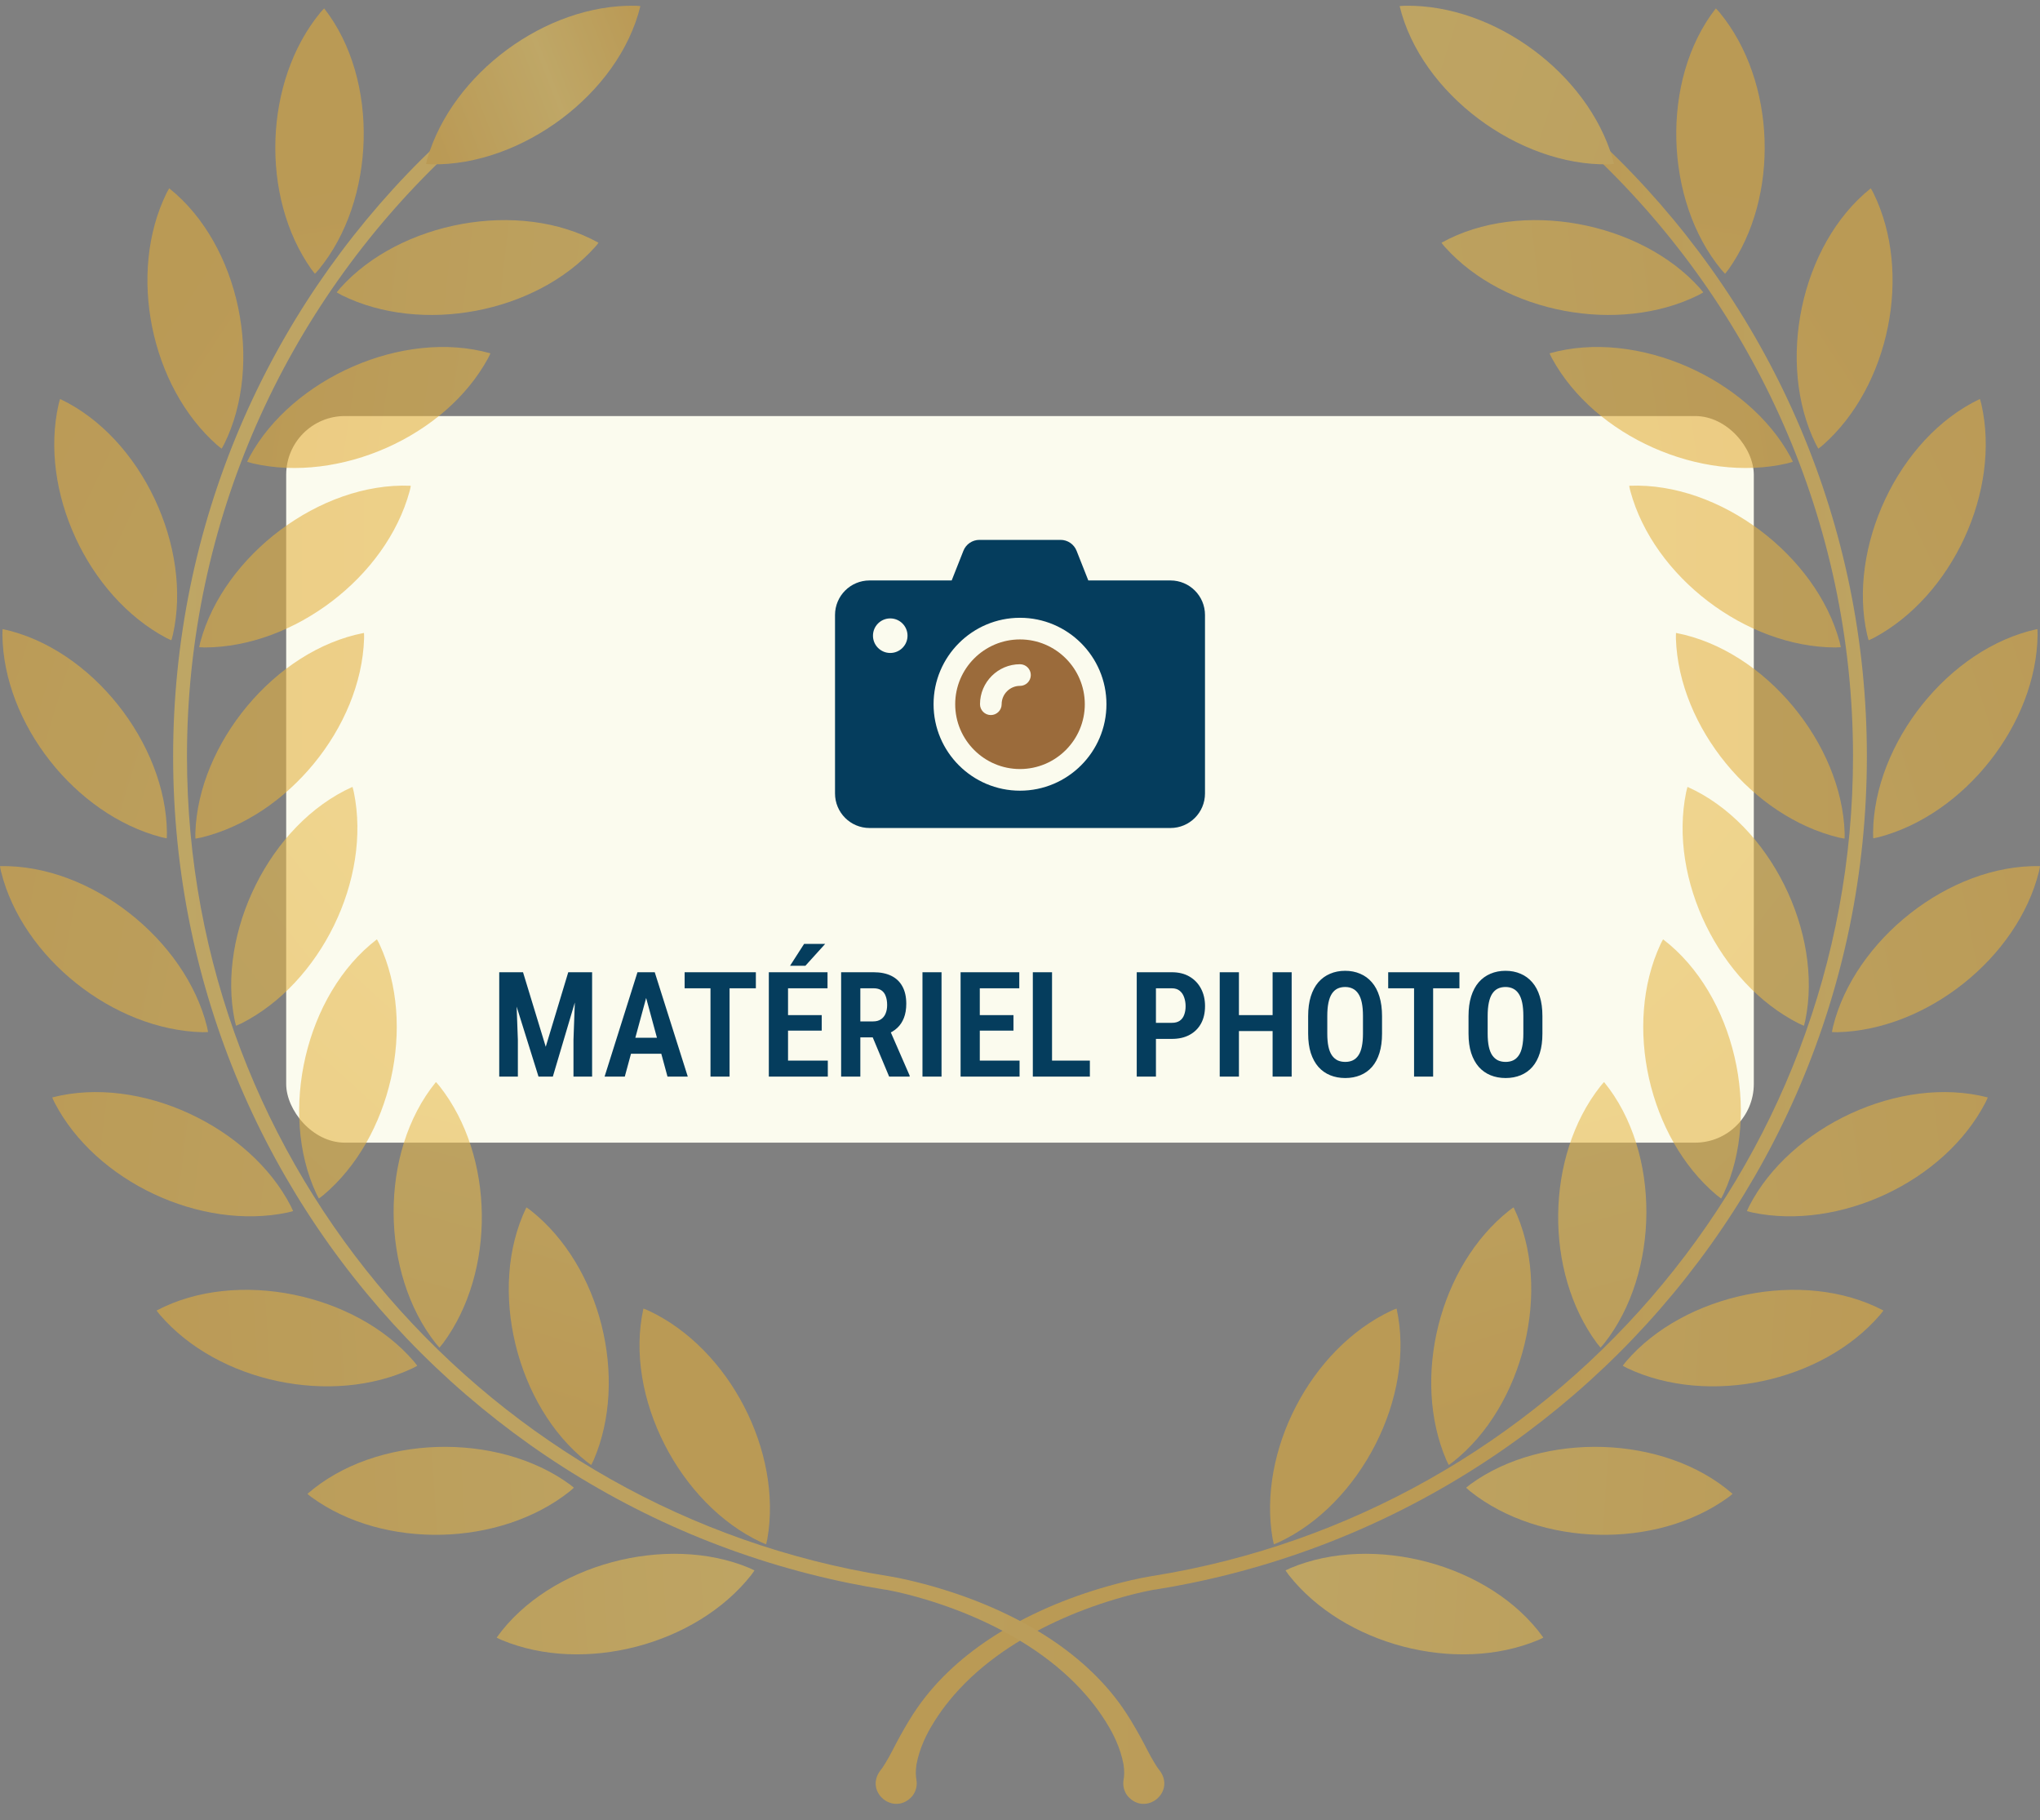 <svg xmlns="http://www.w3.org/2000/svg" width="278" height="248" viewBox="0 0 278 248" fill="none"><rect x="0" y="0" width="278" height="248" fill="#808080" stroke="none"/><rect x="39" y="56.687" width="200" height="99" rx="8" fill="#FBFBEE"></rect><path d="M138.999 87.122C134.13 87.122 130.169 91.084 130.169 95.952C130.169 100.821 134.13 104.782 138.999 104.782C143.868 104.782 147.831 100.821 147.831 95.952C147.831 91.084 143.868 87.122 138.999 87.122ZM138.999 93.45C137.621 93.45 136.499 94.573 136.499 95.952C136.499 96.766 135.838 97.427 135.024 97.427C134.21 97.427 133.549 96.766 133.549 95.952C133.549 92.948 135.993 90.502 138.997 90.502C139.811 90.502 140.472 91.163 140.472 91.977C140.472 92.791 139.811 93.452 138.997 93.452L138.999 93.45Z" fill="#9B6B3B"></path><path d="M159.505 79.087H148.309L146.71 75.043C146.356 74.148 145.493 73.559 144.529 73.559H133.47C132.507 73.559 131.642 74.148 131.288 75.043L129.69 79.087H118.497C115.898 79.087 113.792 81.193 113.792 83.792V108.111C113.792 110.709 115.898 112.816 118.497 112.816H159.505C162.103 112.816 164.21 110.71 164.21 108.111V83.792C164.21 81.194 162.104 79.087 159.505 79.087ZM121.318 88.967C120.017 88.967 118.964 87.913 118.964 86.613C118.964 85.313 120.017 84.259 121.318 84.259C122.618 84.259 123.672 85.313 123.672 86.613C123.672 87.913 122.618 88.967 121.318 88.967ZM138.999 107.731C132.504 107.731 127.221 102.448 127.221 95.952C127.221 89.457 132.504 84.174 138.999 84.174C145.494 84.174 150.781 89.457 150.781 95.952C150.781 102.448 145.494 107.731 138.999 107.731Z" fill="#053D5D"></path><path d="M68.941 132.468H71.275L74.371 142.624L77.438 132.468H79.557L75.338 146.687H73.385L68.941 132.468ZM68.033 132.468H70.231L70.572 141.687V146.687H68.033V132.468ZM78.482 132.468H80.689V146.687H78.15V141.687L78.482 132.468ZM88.394 134.714L85.143 146.687H82.389L86.871 132.468H88.59L88.394 134.714ZM90.963 146.687L87.711 134.714L87.486 132.468H89.225L93.727 146.687H90.963ZM91.051 141.394V143.571H84.527V141.394H91.051ZM99.42 132.468V146.687H96.822V132.468H99.42ZM103.004 132.468V134.655H93.297V132.468H103.004ZM112.809 144.509V146.687H106.637V144.509H112.809ZM107.389 132.468V146.687H104.771V132.468H107.389ZM111.979 138.308V140.427H106.637V138.308H111.979ZM112.77 132.468V134.655H106.637V132.468H112.77ZM107.662 131.589L109.576 128.61H112.447L109.752 131.589H107.662ZM114.625 132.468H119.049C119.993 132.468 120.797 132.631 121.461 132.956C122.125 133.282 122.63 133.763 122.975 134.401C123.326 135.039 123.502 135.824 123.502 136.755C123.502 137.497 123.395 138.142 123.18 138.688C122.971 139.229 122.672 139.681 122.281 140.046C121.897 140.41 121.432 140.694 120.885 140.896L120.094 141.345H116.432L116.422 139.167H118.99C119.413 139.167 119.765 139.073 120.045 138.884C120.331 138.695 120.543 138.435 120.68 138.103C120.823 137.764 120.895 137.377 120.895 136.94C120.895 136.465 120.829 136.058 120.699 135.72C120.576 135.375 120.377 135.111 120.104 134.929C119.837 134.746 119.485 134.655 119.049 134.655H117.242V146.687H114.625V132.468ZM121.168 146.687L118.502 140.319H121.246L123.961 146.55V146.687H121.168ZM128.307 132.468V146.687H125.709V132.468H128.307ZM138.941 144.509V146.687H132.77V144.509H138.941ZM133.521 132.468V146.687H130.904V132.468H133.521ZM138.111 138.308V140.427H132.77V138.308H138.111ZM138.902 132.468V134.655H132.77V132.468H138.902ZM148.521 144.509V146.687H142.613V144.509H148.521ZM143.365 132.468V146.687H140.748V132.468H143.365ZM159.684 141.55H156.725V139.362H159.684C160.133 139.362 160.494 139.268 160.768 139.079C161.048 138.884 161.249 138.614 161.373 138.269C161.503 137.924 161.568 137.533 161.568 137.097C161.568 136.674 161.503 136.276 161.373 135.905C161.249 135.528 161.048 135.225 160.768 134.997C160.494 134.769 160.133 134.655 159.684 134.655H157.525V146.687H154.908V132.468H159.684C160.628 132.468 161.435 132.666 162.105 133.063C162.783 133.461 163.303 134.007 163.668 134.704C164.033 135.394 164.215 136.185 164.215 137.077C164.215 138.002 164.033 138.796 163.668 139.46C163.303 140.124 162.783 140.638 162.105 141.003C161.435 141.368 160.628 141.55 159.684 141.55ZM174.059 138.308V140.485H168.15V138.308H174.059ZM168.834 132.468V146.687H166.217V132.468H168.834ZM176.021 132.468V146.687H173.424V132.468H176.021ZM188.336 138.444V140.837C188.336 141.84 188.219 142.718 187.984 143.474C187.75 144.229 187.411 144.86 186.969 145.368C186.526 145.869 185.995 146.247 185.377 146.501C184.758 146.755 184.075 146.882 183.326 146.882C182.571 146.882 181.884 146.755 181.266 146.501C180.647 146.247 180.113 145.869 179.664 145.368C179.221 144.86 178.876 144.229 178.629 143.474C178.388 142.718 178.268 141.84 178.268 140.837V138.444C178.268 137.422 178.388 136.527 178.629 135.759C178.87 134.991 179.212 134.349 179.654 133.835C180.104 133.321 180.637 132.933 181.256 132.673C181.874 132.406 182.558 132.272 183.307 132.272C184.062 132.272 184.745 132.406 185.357 132.673C185.976 132.933 186.507 133.321 186.949 133.835C187.398 134.349 187.74 134.991 187.975 135.759C188.215 136.527 188.336 137.422 188.336 138.444ZM185.738 140.837V138.425C185.738 137.728 185.686 137.129 185.582 136.628C185.478 136.127 185.322 135.72 185.113 135.407C184.905 135.088 184.648 134.854 184.342 134.704C184.042 134.554 183.697 134.479 183.307 134.479C182.91 134.479 182.558 134.554 182.252 134.704C181.952 134.854 181.699 135.088 181.49 135.407C181.288 135.72 181.135 136.127 181.031 136.628C180.927 137.129 180.875 137.728 180.875 138.425V140.837C180.875 141.521 180.927 142.106 181.031 142.595C181.135 143.083 181.292 143.48 181.5 143.786C181.715 144.092 181.972 144.32 182.271 144.47C182.577 144.613 182.929 144.685 183.326 144.685C183.717 144.685 184.062 144.613 184.361 144.47C184.667 144.32 184.921 144.092 185.123 143.786C185.331 143.48 185.484 143.083 185.582 142.595C185.686 142.106 185.738 141.521 185.738 140.837ZM195.299 132.468V146.687H192.701V132.468H195.299ZM198.883 132.468V134.655H189.176V132.468H198.883ZM210.191 138.444V140.837C210.191 141.84 210.074 142.718 209.84 143.474C209.605 144.229 209.267 144.86 208.824 145.368C208.382 145.869 207.851 146.247 207.232 146.501C206.614 146.755 205.93 146.882 205.182 146.882C204.426 146.882 203.74 146.755 203.121 146.501C202.503 146.247 201.969 145.869 201.52 145.368C201.077 144.86 200.732 144.229 200.484 143.474C200.243 142.718 200.123 141.84 200.123 140.837V138.444C200.123 137.422 200.243 136.527 200.484 135.759C200.725 134.991 201.067 134.349 201.51 133.835C201.959 133.321 202.493 132.933 203.111 132.673C203.73 132.406 204.413 132.272 205.162 132.272C205.917 132.272 206.601 132.406 207.213 132.673C207.831 132.933 208.362 133.321 208.805 133.835C209.254 134.349 209.596 134.991 209.83 135.759C210.071 136.527 210.191 137.422 210.191 138.444ZM207.594 140.837V138.425C207.594 137.728 207.542 137.129 207.438 136.628C207.333 136.127 207.177 135.72 206.969 135.407C206.76 135.088 206.503 134.854 206.197 134.704C205.898 134.554 205.553 134.479 205.162 134.479C204.765 134.479 204.413 134.554 204.107 134.704C203.808 134.854 203.554 135.088 203.346 135.407C203.144 135.72 202.991 136.127 202.887 136.628C202.783 137.129 202.73 137.728 202.73 138.425V140.837C202.73 141.521 202.783 142.106 202.887 142.595C202.991 143.083 203.147 143.48 203.355 143.786C203.57 144.092 203.827 144.32 204.127 144.47C204.433 144.613 204.785 144.685 205.182 144.685C205.572 144.685 205.917 144.613 206.217 144.47C206.523 144.32 206.777 144.092 206.979 143.786C207.187 143.48 207.34 143.083 207.438 142.595C207.542 142.106 207.594 141.521 207.594 140.837Z" fill="#053D5D"></path><g opacity="0.6"><path d="M233.806 1.165C226.23 10.884 226.826 27.365 234.568 36.733C234.705 36.899 234.849 37.052 234.996 37.212L235.062 37.281L235.105 37.279C235.263 37.093 235.418 36.889 235.559 36.699C242.557 26.822 242.046 11.067 234.345 1.711C234.268 1.62 234.187 1.528 234.105 1.437L233.915 1.232L233.849 1.163L233.806 1.165Z" fill="url(#paint0_linear_4215_1386)"></path><path d="M196.463 33.059C207.261 27.085 223.518 30.191 231.627 39.245C231.771 39.405 231.9 39.571 232.037 39.74L232.095 39.815L232.087 39.857C231.878 39.985 231.652 40.106 231.441 40.215C220.575 45.596 205.026 42.685 196.923 33.673C196.843 33.583 196.765 33.489 196.687 33.395L196.571 33.249L196.512 33.176L196.455 33.1L196.463 33.059Z" fill="url(#paint1_linear_4215_1386)"></path><path d="M254.915 25.676C245.294 33.393 242.061 49.567 247.426 60.461C247.52 60.654 247.625 60.836 247.731 61.026L247.779 61.107L247.821 61.115C248.018 60.971 248.216 60.808 248.398 60.655C257.493 52.652 260.641 37.204 255.313 26.331C255.259 26.224 255.201 26.117 255.143 26.009L255.052 25.847L255.006 25.766L254.957 25.684L254.915 25.676Z" fill="url(#paint2_linear_4215_1386)"></path><path d="M211.198 48.133C223.088 44.8 238.188 51.556 243.982 62.23C244.086 62.418 244.174 62.609 244.267 62.805L244.306 62.892L244.289 62.931C244.056 63.007 243.808 63.073 243.578 63.132C231.76 65.871 217.303 59.468 211.503 48.836C211.447 48.73 211.392 48.621 211.338 48.512L211.258 48.343L211.219 48.259L211.18 48.172L211.198 48.133Z" fill="url(#paint3_linear_4215_1386)"></path><path d="M269.784 54.374C258.636 59.674 251.747 74.669 254.447 86.502C254.494 86.712 254.554 86.913 254.612 87.122L254.641 87.213L254.679 87.23C254.905 87.135 255.135 87.023 255.347 86.914C266.048 81.216 272.688 66.908 270.018 55.104C269.99 54.987 269.96 54.87 269.928 54.751L269.877 54.573L269.851 54.483L269.822 54.392L269.784 54.374Z" fill="url(#paint4_linear_4215_1386)"></path><path d="M222.048 66.184C234.389 65.673 247.518 75.716 250.687 87.432C250.744 87.639 250.785 87.846 250.832 88.058L250.849 88.151L250.823 88.185C250.579 88.205 250.323 88.213 250.085 88.217C237.951 88.168 225.366 78.616 222.183 66.938C222.153 66.823 222.125 66.704 222.097 66.585L222.059 66.403L222.04 66.312L222.022 66.219L222.048 66.184Z" fill="url(#paint5_linear_4215_1386)"></path><path d="M277.611 85.716C265.537 88.312 255.363 101.321 255.252 113.455C255.25 113.67 255.261 113.88 255.27 114.096L255.277 114.19L255.311 114.217C255.552 114.176 255.802 114.119 256.033 114.063C267.766 110.976 277.536 98.579 277.671 86.479C277.671 86.36 277.668 86.238 277.664 86.116L277.652 85.837L277.645 85.742L277.611 85.716Z" fill="url(#paint6_linear_4215_1386)"></path><path d="M228.427 86.242C240.554 88.579 251.005 101.367 251.378 113.496C251.385 113.711 251.378 113.921 251.374 114.138L251.369 114.233L251.336 114.26C251.094 114.224 250.843 114.173 250.611 114.122C238.815 111.287 228.779 99.101 228.384 87.007C228.381 86.888 228.382 86.766 228.383 86.644L228.387 86.458L228.39 86.365L228.395 86.269L228.427 86.242Z" fill="url(#paint7_linear_4215_1386)"></path><path d="M277.974 118.011C265.625 117.764 252.715 128.085 249.798 139.867C249.746 140.076 249.709 140.282 249.668 140.495L249.652 140.589L249.679 140.622C249.923 140.638 250.179 140.64 250.417 140.638C262.547 140.33 274.924 130.511 277.855 118.768C277.883 118.652 277.908 118.533 277.933 118.413L277.985 118.139L278.001 118.045L277.974 118.011Z" fill="url(#paint8_linear_4215_1386)"></path><path d="M229.994 107.225C241.253 112.285 248.464 127.129 246.019 139.017C245.977 139.228 245.921 139.431 245.867 139.64L245.841 139.732L245.802 139.75C245.575 139.66 245.342 139.552 245.128 139.449C234.306 133.981 227.36 119.818 229.774 107.96C229.8 107.843 229.828 107.724 229.857 107.606L229.928 107.336L229.955 107.244L229.994 107.225Z" fill="url(#paint9_linear_4215_1386)"></path><path d="M270.853 149.519C258.894 146.442 243.943 153.519 238.38 164.314C238.281 164.505 238.197 164.697 238.107 164.895L238.071 164.983L238.089 165.021C238.323 165.092 238.572 165.153 238.804 165.207C250.679 167.693 264.994 160.981 270.563 150.228C270.617 150.122 270.67 150.011 270.721 149.901L270.797 149.731L270.835 149.646L270.872 149.557L270.853 149.519Z" fill="url(#paint10_linear_4215_1386)"></path><path d="M226.662 128.002C236.447 135.513 240.029 151.613 234.899 162.619C234.809 162.814 234.708 162.999 234.607 163.19L234.56 163.273L234.518 163.282C234.317 163.142 234.116 162.984 233.932 162.834C224.667 155.028 221.186 139.651 226.279 128.666C226.331 128.558 226.386 128.449 226.442 128.34L226.53 128.176L226.574 128.094L226.622 128.011L226.662 128.002Z" fill="url(#paint11_linear_4215_1386)"></path><path d="M256.634 178.543C245.709 172.801 229.524 176.254 221.612 185.48C221.471 185.643 221.345 185.811 221.212 185.982L221.156 186.06L221.165 186.101C221.376 186.224 221.605 186.341 221.818 186.446C232.797 191.593 248.28 188.351 256.188 179.167C256.265 179.076 256.341 178.981 256.418 178.884L256.531 178.737L256.588 178.663L256.643 178.585L256.634 178.543Z" fill="url(#paint12_linear_4215_1386)"></path><path d="M218.613 147.454C226.396 157.01 226.155 173.5 218.617 183.031C218.484 183.2 218.343 183.356 218.2 183.519L218.135 183.589H218.092C217.93 183.406 217.77 183.206 217.625 183.018C210.416 173.293 210.588 157.531 218.086 148.012C218.161 147.919 218.24 147.826 218.319 147.733L218.443 147.594L218.504 147.524L218.57 147.454L218.613 147.454Z" fill="url(#paint13_linear_4215_1386)"></path><path d="M236.081 203.518C226.779 195.422 210.23 195.064 200.396 202.223C200.222 202.349 200.06 202.484 199.891 202.62L199.819 202.682L199.818 202.725C199.995 202.893 200.19 203.059 200.374 203.21C209.866 210.741 225.682 211.143 235.502 204.023C235.598 203.951 235.695 203.876 235.791 203.8L236.008 203.624L236.08 203.561L236.081 203.518Z" fill="url(#paint14_linear_4215_1386)"></path><path d="M206.278 164.534C211.641 175.62 207.59 191.61 198.05 199.153C197.881 199.287 197.708 199.407 197.531 199.533L197.452 199.586L197.411 199.575C197.295 199.36 197.186 199.129 197.089 198.913C192.325 187.794 196.139 172.496 205.637 164.956C205.732 164.883 205.83 164.811 205.929 164.738L206.082 164.631L206.158 164.577L206.238 164.524L206.278 164.534Z" fill="url(#paint15_linear_4215_1386)"></path><path d="M210.302 223.1C203.124 213.084 187.104 208.934 175.879 213.642C175.68 213.725 175.491 213.819 175.295 213.913L175.21 213.957L175.2 213.998C175.333 214.202 175.484 214.408 175.628 214.598C183.122 224.106 198.419 228.13 209.622 223.457C209.732 223.41 209.843 223.359 209.954 223.307L210.122 223.226L210.206 223.185L210.291 223.141L210.302 223.1Z" fill="url(#paint16_linear_4215_1386)"></path><path d="M190.324 178.319C192.977 190.338 185.335 204.967 174.306 210.115C174.11 210.207 173.915 210.283 173.713 210.365L173.624 210.398L173.586 210.379C173.523 210.143 173.471 209.893 173.426 209.66C171.363 197.747 178.614 183.737 189.603 178.582C189.712 178.533 189.824 178.484 189.937 178.437L190.197 178.333L190.286 178.3L190.324 178.319Z" fill="url(#paint17_linear_4215_1386)"></path><path d="M252.063 79.888C250.547 72.505 248.284 65.243 245.338 58.304C242.446 51.491 238.866 44.919 234.698 38.773C230.57 32.685 225.829 26.96 220.606 21.757C219.967 21.12 219.321 20.491 218.667 19.87C218.636 19.84 218.605 19.81 218.574 19.781L218.556 19.8L217.234 21.181C217.265 21.21 217.297 21.24 217.327 21.27C238.994 41.875 252.514 70.915 252.519 103.042V103.077C252.51 159.301 211.11 206.071 157.086 214.724C157.086 214.724 157.085 214.724 157.084 214.724C157.064 214.725 157.043 214.727 157.021 214.729C156.054 214.884 155.091 215.089 154.138 215.306C148.461 216.631 142.924 218.641 137.833 221.49C133.645 223.838 129.76 226.818 126.673 230.507C126.505 230.714 126.25 231.026 126.083 231.233C125.984 231.359 125.617 231.85 125.516 231.978C125.151 232.476 124.786 233.004 124.449 233.522C124.289 233.757 124.001 234.24 123.849 234.478C123.068 235.778 122.335 237.093 121.645 238.452C121.349 239.025 121.043 239.6 120.702 240.149C120.477 240.526 120.243 240.899 119.961 241.241C117.755 244.199 121.869 247.518 124.313 244.73C124.846 244.07 125.025 243.23 124.879 242.458C124.857 242.34 124.843 242.223 124.831 242.107C124.815 241.933 124.806 241.76 124.802 241.586C124.797 241.189 124.837 240.79 124.894 240.399C125.1 239.297 125.451 238.223 125.902 237.194C125.973 237.022 126.1 236.752 126.186 236.582C126.349 236.237 126.629 235.727 126.822 235.389C126.972 235.119 127.187 234.785 127.347 234.518C127.662 234.022 128.05 233.454 128.394 232.972C128.539 232.778 128.759 232.487 128.905 232.291C129.227 231.878 129.642 231.372 129.988 230.972C131.942 228.713 134.232 226.745 136.687 225.04C141.307 221.854 146.501 219.548 151.871 217.924C153.554 217.421 155.258 216.98 156.983 216.649L157.152 216.618C157.152 216.618 157.207 216.609 157.255 216.6C157.299 216.599 157.342 216.596 157.387 216.589C159.02 216.329 160.645 216.034 162.261 215.704C169.67 214.194 176.959 211.939 183.924 209.004C190.763 206.123 197.358 202.556 203.528 198.403C209.639 194.29 215.385 189.567 220.607 184.364C225.829 179.161 230.57 173.435 234.698 167.347C238.867 161.201 242.446 154.629 245.339 147.816C248.285 140.877 250.547 133.615 252.063 126.232C253.618 118.663 254.407 110.873 254.408 103.078V103.044C254.407 95.249 253.619 87.459 252.063 79.89L252.063 79.888Z" fill="url(#paint18_linear_4215_1386)"></path><path d="M190.74 0.863C193.667 12.819 206.991 22.604 219.168 22.39C219.384 22.387 219.594 22.37 219.811 22.355L219.906 22.346L219.931 22.311C219.884 22.072 219.821 21.825 219.758 21.596C216.348 9.994 203.648 0.594 191.504 0.783C191.385 0.786 191.263 0.792 191.14 0.799L190.86 0.819L190.765 0.829L190.74 0.863Z" fill="url(#paint19_linear_4215_1386)"></path><path d="M44.194 1.165C51.77 10.884 51.174 27.365 43.432 36.733C43.295 36.899 43.151 37.052 43.005 37.212L42.938 37.281L42.895 37.279C42.737 37.093 42.582 36.889 42.441 36.699C35.443 26.822 35.954 11.067 43.655 1.711C43.732 1.62 43.813 1.528 43.895 1.437L44.085 1.232L44.151 1.163L44.194 1.165Z" fill="url(#paint20_linear_4215_1386)"></path><path d="M81.537 33.059C70.739 27.085 54.482 30.191 46.373 39.245C46.229 39.405 46.1 39.571 45.963 39.74L45.905 39.815L45.913 39.857C46.122 39.985 46.348 40.106 46.559 40.215C57.425 45.596 72.974 42.685 81.078 33.673C81.157 33.583 81.235 33.489 81.313 33.395L81.43 33.249L81.488 33.176L81.545 33.1L81.537 33.059Z" fill="url(#paint21_linear_4215_1386)"></path><path d="M23.085 25.676C32.706 33.393 35.94 49.567 30.574 60.461C30.48 60.654 30.375 60.836 30.269 61.026L30.221 61.107L30.179 61.115C29.982 60.971 29.784 60.808 29.602 60.655C20.508 52.652 17.359 37.204 22.688 26.331C22.741 26.224 22.799 26.117 22.857 26.009L22.948 25.847L22.994 25.766L23.043 25.684L23.085 25.676Z" fill="url(#paint22_linear_4215_1386)"></path><path d="M66.802 48.133C54.912 44.8 39.812 51.556 34.018 62.23C33.914 62.418 33.826 62.609 33.733 62.805L33.694 62.892L33.712 62.931C33.944 63.007 34.192 63.073 34.422 63.132C46.24 65.871 60.697 59.468 66.497 48.836C66.553 48.73 66.608 48.621 66.662 48.512L66.742 48.343L66.781 48.259L66.82 48.172L66.802 48.133Z" fill="url(#paint23_linear_4215_1386)"></path><path d="M8.217 54.374C19.364 59.674 26.253 74.669 23.553 86.502C23.507 86.712 23.446 86.913 23.388 87.122L23.359 87.213L23.321 87.23C23.096 87.135 22.865 87.023 22.653 86.914C11.952 81.216 5.313 66.908 7.982 55.104C8.01 54.987 8.04 54.87 8.072 54.751L8.123 54.573L8.149 54.483L8.178 54.392L8.217 54.374Z" fill="url(#paint24_linear_4215_1386)"></path><path d="M55.953 66.184C43.611 65.673 30.482 75.716 27.313 87.432C27.256 87.639 27.215 87.846 27.169 88.058L27.151 88.151L27.177 88.185C27.421 88.205 27.678 88.213 27.916 88.217C40.049 88.168 52.635 78.616 55.818 66.938C55.848 66.823 55.876 66.704 55.904 66.585L55.942 66.403L55.961 66.312L55.978 66.219L55.953 66.184Z" fill="url(#paint25_linear_4215_1386)"></path><path d="M0.389 85.716C12.463 88.312 22.637 101.321 22.748 113.455C22.75 113.67 22.739 113.88 22.73 114.096L22.723 114.19L22.689 114.217C22.448 114.176 22.198 114.119 21.967 114.063C10.235 110.977 0.464 98.579 0.329 86.48C0.329 86.36 0.333 86.238 0.336 86.116L0.348 85.837L0.355 85.742L0.389 85.716Z" fill="url(#paint26_linear_4215_1386)"></path><path d="M49.572 86.242C37.446 88.579 26.994 101.367 26.622 113.496C26.614 113.711 26.622 113.921 26.626 114.138L26.631 114.233L26.663 114.26C26.906 114.224 27.157 114.173 27.389 114.122C39.185 111.287 49.221 99.101 49.616 87.007C49.618 86.888 49.618 86.766 49.617 86.644L49.612 86.458L49.609 86.365L49.604 86.269L49.572 86.242Z" fill="url(#paint27_linear_4215_1386)"></path><path d="M0.026 118.011C12.376 117.764 25.285 128.085 28.202 139.867C28.254 140.076 28.291 140.282 28.332 140.495L28.348 140.589L28.321 140.622C28.077 140.638 27.821 140.64 27.583 140.638C15.453 140.33 3.076 130.511 0.145 118.768C0.117 118.652 0.092 118.533 0.067 118.413L0.015 118.139L-0 118.045L0.026 118.011Z" fill="url(#paint28_linear_4215_1386)"></path><path d="M48.006 107.225C36.747 112.285 29.536 127.129 31.981 139.017C32.023 139.228 32.079 139.431 32.133 139.64L32.16 139.732L32.198 139.75C32.425 139.66 32.658 139.552 32.872 139.449C43.694 133.981 50.64 119.818 48.226 107.959C48.2 107.843 48.172 107.724 48.143 107.606L48.072 107.336L48.045 107.244L48.006 107.225Z" fill="url(#paint29_linear_4215_1386)"></path><path d="M7.147 149.519C19.106 146.442 34.057 153.519 39.62 164.314C39.719 164.505 39.803 164.697 39.893 164.895L39.93 164.983L39.911 165.021C39.677 165.092 39.428 165.153 39.196 165.207C27.321 167.693 13.006 160.981 7.437 150.228C7.383 150.122 7.331 150.011 7.279 149.901L7.203 149.731L7.165 149.646L7.128 149.557L7.147 149.519Z" fill="url(#paint30_linear_4215_1386)"></path><path d="M51.338 128.002C41.553 135.513 37.971 151.613 43.101 162.619C43.191 162.814 43.292 162.999 43.394 163.19L43.44 163.273L43.482 163.282C43.683 163.142 43.884 162.984 44.068 162.834C53.334 155.028 56.814 139.651 51.721 128.666C51.669 128.558 51.614 128.449 51.558 128.34L51.47 128.176L51.426 128.094L51.378 128.011L51.338 128.002Z" fill="url(#paint31_linear_4215_1386)"></path><path d="M21.366 178.543C32.291 172.801 48.476 176.254 56.388 185.48C56.529 185.643 56.656 185.811 56.788 185.982L56.844 186.06L56.835 186.101C56.624 186.224 56.395 186.341 56.182 186.446C45.203 191.593 29.72 188.351 21.812 179.167C21.735 179.076 21.659 178.981 21.582 178.884L21.469 178.737L21.413 178.663L21.357 178.585L21.366 178.543Z" fill="url(#paint32_linear_4215_1386)"></path><path d="M59.387 147.454C51.604 157.01 51.845 173.5 59.383 183.031C59.516 183.2 59.657 183.356 59.8 183.519L59.865 183.589H59.908C60.07 183.406 60.23 183.206 60.375 183.018C67.584 173.293 67.412 157.531 59.914 148.012C59.839 147.919 59.76 147.826 59.681 147.733L59.557 147.594L59.496 147.524L59.43 147.454L59.387 147.454Z" fill="url(#paint33_linear_4215_1386)"></path><path d="M41.92 203.518C51.221 195.422 67.77 195.064 77.604 202.223C77.778 202.349 77.94 202.484 78.109 202.62L78.181 202.682L78.182 202.725C78.005 202.893 77.81 203.059 77.626 203.21C68.134 210.741 52.318 211.143 42.498 204.023C42.402 203.951 42.305 203.876 42.209 203.8L41.992 203.624L41.92 203.561L41.92 203.518Z" fill="url(#paint34_linear_4215_1386)"></path><path d="M71.722 164.534C66.359 175.62 70.41 191.61 79.95 199.153C80.119 199.287 80.292 199.407 80.469 199.533L80.548 199.586L80.589 199.575C80.705 199.36 80.814 199.129 80.911 198.913C85.675 187.794 81.861 172.496 72.363 164.956C72.268 164.883 72.17 164.811 72.071 164.738L71.918 164.631L71.842 164.577L71.762 164.524L71.722 164.534Z" fill="url(#paint35_linear_4215_1386)"></path><path d="M67.698 223.1C74.876 213.084 90.896 208.934 102.121 213.642C102.32 213.725 102.509 213.819 102.705 213.913L102.79 213.957L102.8 213.998C102.667 214.202 102.516 214.408 102.372 214.597C94.878 224.106 79.581 228.13 68.378 223.457C68.268 223.41 68.157 223.359 68.046 223.307L67.878 223.226L67.794 223.185L67.709 223.141L67.698 223.1Z" fill="url(#paint36_linear_4215_1386)"></path><path d="M87.676 178.319C85.023 190.338 92.665 204.967 103.694 210.115C103.89 210.207 104.085 210.283 104.287 210.365L104.376 210.398L104.414 210.379C104.477 210.143 104.529 209.893 104.574 209.66C106.637 197.747 99.386 183.737 88.397 178.582C88.288 178.533 88.176 178.484 88.063 178.437L87.803 178.333L87.714 178.3L87.676 178.319Z" fill="url(#paint37_linear_4215_1386)"></path><path d="M25.937 79.888C27.453 72.505 29.716 65.243 32.662 58.304C35.554 51.491 39.134 44.919 43.302 38.773C47.431 32.685 52.172 26.96 57.394 21.757C58.033 21.12 58.679 20.491 59.333 19.87C59.364 19.84 59.395 19.81 59.426 19.781L59.444 19.8L60.766 21.181C60.735 21.21 60.704 21.24 60.673 21.27C39.006 41.875 25.486 70.915 25.481 103.042V103.077C25.49 159.301 66.891 206.071 120.914 214.724C120.914 214.724 120.915 214.724 120.916 214.724C120.936 214.725 120.957 214.727 120.979 214.729C121.946 214.884 122.909 215.089 123.862 215.306C129.539 216.631 135.076 218.641 140.167 221.49C144.355 223.838 148.24 226.818 151.327 230.507C151.495 230.714 151.75 231.026 151.917 231.233C152.016 231.359 152.383 231.85 152.484 231.978C152.849 232.476 153.214 233.004 153.551 233.522C153.711 233.757 153.999 234.24 154.151 234.478C154.932 235.778 155.665 237.093 156.356 238.452C156.651 239.025 156.957 239.6 157.299 240.149C157.523 240.526 157.757 240.899 158.039 241.241C160.245 244.199 156.131 247.518 153.687 244.73C153.154 244.07 152.975 243.23 153.121 242.458C153.143 242.34 153.158 242.223 153.169 242.107C153.186 241.933 153.195 241.76 153.198 241.586C153.203 241.189 153.163 240.79 153.106 240.399C152.901 239.297 152.549 238.223 152.098 237.194C152.027 237.022 151.901 236.752 151.814 236.582C151.651 236.237 151.371 235.727 151.178 235.389C151.028 235.119 150.813 234.785 150.654 234.518C150.339 234.022 149.95 233.454 149.606 232.972C149.461 232.778 149.241 232.487 149.095 232.291C148.773 231.878 148.359 231.372 148.012 230.972C146.058 228.713 143.768 226.745 141.314 225.04C136.693 221.854 131.499 219.548 126.129 217.924C124.446 217.421 122.742 216.98 121.017 216.649L120.848 216.618C120.848 216.618 120.793 216.609 120.745 216.6C120.702 216.599 120.658 216.596 120.613 216.589C118.98 216.329 117.355 216.034 115.739 215.704C108.33 214.194 101.041 211.939 94.076 209.004C87.237 206.123 80.642 202.556 74.472 198.403C68.361 194.29 62.615 189.567 57.393 184.364C52.171 179.161 47.43 173.435 43.302 167.347C39.133 161.201 35.554 154.629 32.661 147.816C29.715 140.877 27.453 133.615 25.937 126.232C24.382 118.663 23.593 110.873 23.592 103.078V103.044C23.593 95.249 24.381 87.459 25.937 79.89L25.937 79.888Z" fill="url(#paint38_linear_4215_1386)"></path><path d="M87.26 0.863C84.333 12.819 71.009 22.604 58.832 22.39C58.616 22.387 58.406 22.37 58.189 22.355L58.094 22.346L58.069 22.311C58.116 22.072 58.179 21.825 58.242 21.596C61.652 9.994 74.352 0.594 86.496 0.783C86.615 0.786 86.737 0.792 86.86 0.799L87.14 0.819L87.235 0.829L87.26 0.863Z" fill="url(#paint39_linear_4215_1386)"></path></g><defs><linearGradient id="paint0_linear_4215_1386" x1="-41.959" y1="211.473" x2="-0.965" y2="-21.386" gradientUnits="userSpaceOnUse"><stop offset="0.06" stop-color="#E1AB39"></stop><stop offset="0.57" stop-color="#E9C156"></stop><stop offset="0.98" stop-color="#E1AB39"></stop></linearGradient><linearGradient id="paint1_linear_4215_1386" x1="15.864" y1="203.082" x2="276.584" y2="174.229" gradientUnits="userSpaceOnUse"><stop offset="0.06" stop-color="#E1AB39"></stop><stop offset="0.57" stop-color="#E9C156"></stop><stop offset="0.98" stop-color="#E1AB39"></stop></linearGradient><linearGradient id="paint2_linear_4215_1386" x1="-30.493" y1="134.933" x2="216.927" y2="-27.537" gradientUnits="userSpaceOnUse"><stop offset="0.06" stop-color="#E1AB39"></stop><stop offset="0.57" stop-color="#E9C156"></stop><stop offset="0.98" stop-color="#E1AB39"></stop></linearGradient><linearGradient id="paint3_linear_4215_1386" x1="24.823" y1="177.487" x2="264.082" y2="141.143" gradientUnits="userSpaceOnUse"><stop offset="0.06" stop-color="#E1AB39"></stop><stop offset="0.57" stop-color="#E9C156"></stop><stop offset="0.98" stop-color="#E1AB39"></stop></linearGradient><linearGradient id="paint4_linear_4215_1386" x1="-37.918" y1="140.105" x2="263.785" y2="-3.168" gradientUnits="userSpaceOnUse"><stop offset="0.06" stop-color="#E1AB39"></stop><stop offset="0.57" stop-color="#E9C156"></stop><stop offset="0.98" stop-color="#E1AB39"></stop></linearGradient><linearGradient id="paint5_linear_4215_1386" x1="-0.006" y1="123.276" x2="277.995" y2="123.276" gradientUnits="userSpaceOnUse"><stop offset="0.06" stop-color="#E1AB39"></stop><stop offset="0.57" stop-color="#E9C156"></stop><stop offset="0.98" stop-color="#E1AB39"></stop></linearGradient><linearGradient id="paint6_linear_4215_1386" x1="-29.698" y1="148.076" x2="292.416" y2="48.94" gradientUnits="userSpaceOnUse"><stop offset="0.06" stop-color="#E1AB39"></stop><stop offset="0.57" stop-color="#E9C156"></stop><stop offset="0.98" stop-color="#E1AB39"></stop></linearGradient><linearGradient id="paint7_linear_4215_1386" x1="-0.003" y1="123.278" x2="278.001" y2="123.278" gradientUnits="userSpaceOnUse"><stop offset="0.06" stop-color="#E1AB39"></stop><stop offset="0.57" stop-color="#E9C156"></stop><stop offset="0.98" stop-color="#E1AB39"></stop></linearGradient><linearGradient id="paint8_linear_4215_1386" x1="-16.576" y1="159.472" x2="296.878" y2="98.893" gradientUnits="userSpaceOnUse"><stop offset="0.06" stop-color="#E1AB39"></stop><stop offset="0.57" stop-color="#E9C156"></stop><stop offset="0.98" stop-color="#E1AB39"></stop></linearGradient><linearGradient id="paint9_linear_4215_1386" x1="-58.998" y1="89.806" x2="218.841" y2="307.59" gradientUnits="userSpaceOnUse"><stop offset="0.06" stop-color="#E1AB39"></stop><stop offset="0.57" stop-color="#E9C156"></stop><stop offset="0.98" stop-color="#E1AB39"></stop></linearGradient><linearGradient id="paint10_linear_4215_1386" x1="-7.349" y1="176.228" x2="293.839" y2="138.598" gradientUnits="userSpaceOnUse"><stop offset="0.06" stop-color="#E1AB39"></stop><stop offset="0.57" stop-color="#E9C156"></stop><stop offset="0.98" stop-color="#E1AB39"></stop></linearGradient><linearGradient id="paint11_linear_4215_1386" x1="-56.446" y1="99.712" x2="144.137" y2="320.239" gradientUnits="userSpaceOnUse"><stop offset="0.06" stop-color="#E1AB39"></stop><stop offset="0.57" stop-color="#E9C156"></stop><stop offset="0.98" stop-color="#E1AB39"></stop></linearGradient><linearGradient id="paint12_linear_4215_1386" x1="7.949" y1="74.014" x2="275.448" y2="91.897" gradientUnits="userSpaceOnUse"><stop offset="0.06" stop-color="#E1AB39"></stop><stop offset="0.57" stop-color="#E9C156"></stop><stop offset="0.98" stop-color="#E1AB39"></stop></linearGradient><linearGradient id="paint13_linear_4215_1386" x1="-67.728" y1="58.494" x2="-6.29" y2="284.01" gradientUnits="userSpaceOnUse"><stop offset="0.06" stop-color="#E1AB39"></stop><stop offset="0.57" stop-color="#E9C156"></stop><stop offset="0.98" stop-color="#E1AB39"></stop></linearGradient><linearGradient id="paint14_linear_4215_1386" x1="2.892" y1="65.851" x2="280.957" y2="82.432" gradientUnits="userSpaceOnUse"><stop offset="0.06" stop-color="#E1AB39"></stop><stop offset="0.57" stop-color="#E9C156"></stop><stop offset="0.98" stop-color="#E1AB39"></stop></linearGradient><linearGradient id="paint15_linear_4215_1386" x1="-0.765" y1="72.179" x2="54.46" y2="245.653" gradientUnits="userSpaceOnUse"><stop offset="0.06" stop-color="#E1AB39"></stop><stop offset="0.57" stop-color="#E9C156"></stop><stop offset="0.98" stop-color="#E1AB39"></stop></linearGradient><linearGradient id="paint16_linear_4215_1386" x1="-2.195" y1="72.969" x2="285.838" y2="93.25" gradientUnits="userSpaceOnUse"><stop offset="0.06" stop-color="#E1AB39"></stop><stop offset="0.57" stop-color="#E9C156"></stop><stop offset="0.98" stop-color="#E1AB39"></stop></linearGradient><linearGradient id="paint17_linear_4215_1386" x1="58.455" y1="81.355" x2="117.377" y2="211.288" gradientUnits="userSpaceOnUse"><stop offset="0.06" stop-color="#E1AB39"></stop><stop offset="0.57" stop-color="#E9C156"></stop><stop offset="0.98" stop-color="#E1AB39"></stop></linearGradient><linearGradient id="paint18_linear_4215_1386" x1="-0.001" y1="123.28" x2="277.999" y2="123.28" gradientUnits="userSpaceOnUse"><stop stop-color="#E9C156"></stop><stop offset="0.26" stop-color="#E1AB39"></stop><stop offset="0.76" stop-color="#E1AB39"></stop><stop offset="0.98" stop-color="#E9C156"></stop></linearGradient><linearGradient id="paint19_linear_4215_1386" x1="294.474" y1="193.968" x2="-28.399" y2="89.459" gradientUnits="userSpaceOnUse"><stop offset="0.06" stop-color="#E1AB39"></stop><stop offset="0.57" stop-color="#E9C156"></stop><stop offset="0.98" stop-color="#E1AB39"></stop></linearGradient><linearGradient id="paint20_linear_4215_1386" x1="319.96" y1="211.473" x2="278.965" y2="-21.386" gradientUnits="userSpaceOnUse"><stop offset="0.06" stop-color="#E1AB39"></stop><stop offset="0.57" stop-color="#E9C156"></stop><stop offset="0.98" stop-color="#E1AB39"></stop></linearGradient><linearGradient id="paint21_linear_4215_1386" x1="262.14" y1="203.082" x2="1.416" y2="174.229" gradientUnits="userSpaceOnUse"><stop offset="0.06" stop-color="#E1AB39"></stop><stop offset="0.57" stop-color="#E9C156"></stop><stop offset="0.98" stop-color="#E1AB39"></stop></linearGradient><linearGradient id="paint22_linear_4215_1386" x1="308.493" y1="134.933" x2="61.073" y2="-27.537" gradientUnits="userSpaceOnUse"><stop offset="0.06" stop-color="#E1AB39"></stop><stop offset="0.57" stop-color="#E9C156"></stop><stop offset="0.98" stop-color="#E1AB39"></stop></linearGradient><linearGradient id="paint23_linear_4215_1386" x1="253.177" y1="177.487" x2="13.919" y2="141.143" gradientUnits="userSpaceOnUse"><stop offset="0.06" stop-color="#E1AB39"></stop><stop offset="0.57" stop-color="#E9C156"></stop><stop offset="0.98" stop-color="#E1AB39"></stop></linearGradient><linearGradient id="paint24_linear_4215_1386" x1="315.918" y1="140.105" x2="14.225" y2="-3.167" gradientUnits="userSpaceOnUse"><stop offset="0.06" stop-color="#E1AB39"></stop><stop offset="0.57" stop-color="#E9C156"></stop><stop offset="0.98" stop-color="#E1AB39"></stop></linearGradient><linearGradient id="paint25_linear_4215_1386" x1="278.006" y1="123.276" x2="-0" y2="123.276" gradientUnits="userSpaceOnUse"><stop offset="0.06" stop-color="#E1AB39"></stop><stop offset="0.57" stop-color="#E9C156"></stop><stop offset="0.98" stop-color="#E1AB39"></stop></linearGradient><linearGradient id="paint26_linear_4215_1386" x1="307.698" y1="148.075" x2="-14.417" y2="48.94" gradientUnits="userSpaceOnUse"><stop offset="0.06" stop-color="#E1AB39"></stop><stop offset="0.57" stop-color="#E9C156"></stop><stop offset="0.98" stop-color="#E1AB39"></stop></linearGradient><linearGradient id="paint27_linear_4215_1386" x1="278.009" y1="123.278" x2="0.006" y2="123.278" gradientUnits="userSpaceOnUse"><stop offset="0.06" stop-color="#E1AB39"></stop><stop offset="0.57" stop-color="#E9C156"></stop><stop offset="0.98" stop-color="#E1AB39"></stop></linearGradient><linearGradient id="paint28_linear_4215_1386" x1="294.576" y1="159.472" x2="-18.878" y2="98.893" gradientUnits="userSpaceOnUse"><stop offset="0.06" stop-color="#E1AB39"></stop><stop offset="0.57" stop-color="#E9C156"></stop><stop offset="0.98" stop-color="#E1AB39"></stop></linearGradient><linearGradient id="paint29_linear_4215_1386" x1="336.998" y1="89.806" x2="59.159" y2="307.59" gradientUnits="userSpaceOnUse"><stop offset="0.06" stop-color="#E1AB39"></stop><stop offset="0.57" stop-color="#E9C156"></stop><stop offset="0.98" stop-color="#E1AB39"></stop></linearGradient><linearGradient id="paint30_linear_4215_1386" x1="285.353" y1="176.228" x2="-15.839" y2="138.598" gradientUnits="userSpaceOnUse"><stop offset="0.06" stop-color="#E1AB39"></stop><stop offset="0.57" stop-color="#E9C156"></stop><stop offset="0.98" stop-color="#E1AB39"></stop></linearGradient><linearGradient id="paint31_linear_4215_1386" x1="334.446" y1="99.712" x2="133.863" y2="320.239" gradientUnits="userSpaceOnUse"><stop offset="0.06" stop-color="#E1AB39"></stop><stop offset="0.57" stop-color="#E9C156"></stop><stop offset="0.98" stop-color="#E1AB39"></stop></linearGradient><linearGradient id="paint32_linear_4215_1386" x1="270.051" y1="74.014" x2="2.556" y2="91.897" gradientUnits="userSpaceOnUse"><stop offset="0.06" stop-color="#E1AB39"></stop><stop offset="0.57" stop-color="#E9C156"></stop><stop offset="0.98" stop-color="#E1AB39"></stop></linearGradient><linearGradient id="paint33_linear_4215_1386" x1="345.74" y1="58.494" x2="284.299" y2="284.015" gradientUnits="userSpaceOnUse"><stop offset="0.06" stop-color="#E1AB39"></stop><stop offset="0.57" stop-color="#E9C156"></stop><stop offset="0.98" stop-color="#E1AB39"></stop></linearGradient><linearGradient id="paint34_linear_4215_1386" x1="275.112" y1="65.851" x2="-2.957" y2="82.432" gradientUnits="userSpaceOnUse"><stop offset="0.06" stop-color="#E1AB39"></stop><stop offset="0.57" stop-color="#E9C156"></stop><stop offset="0.98" stop-color="#E1AB39"></stop></linearGradient><linearGradient id="paint35_linear_4215_1386" x1="278.776" y1="72.179" x2="223.547" y2="245.658" gradientUnits="userSpaceOnUse"><stop offset="0.06" stop-color="#E1AB39"></stop><stop offset="0.57" stop-color="#E9C156"></stop><stop offset="0.98" stop-color="#E1AB39"></stop></linearGradient><linearGradient id="paint36_linear_4215_1386" x1="280.195" y1="72.969" x2="-7.838" y2="93.25" gradientUnits="userSpaceOnUse"><stop offset="0.06" stop-color="#E1AB39"></stop><stop offset="0.57" stop-color="#E9C156"></stop><stop offset="0.98" stop-color="#E1AB39"></stop></linearGradient><linearGradient id="paint37_linear_4215_1386" x1="219.545" y1="81.355" x2="160.628" y2="211.284" gradientUnits="userSpaceOnUse"><stop offset="0.06" stop-color="#E1AB39"></stop><stop offset="0.57" stop-color="#E9C156"></stop><stop offset="0.98" stop-color="#E1AB39"></stop></linearGradient><linearGradient id="paint38_linear_4215_1386" x1="278.002" y1="123.28" x2="0.002" y2="123.28" gradientUnits="userSpaceOnUse"><stop stop-color="#E9C156"></stop><stop offset="0.31" stop-color="#E1AB39"></stop><stop offset="0.98" stop-color="#E9C156"></stop></linearGradient><linearGradient id="paint39_linear_4215_1386" x1="56.339" y1="17.823" x2="88.954" y2="5.257" gradientUnits="userSpaceOnUse"><stop offset="0.06" stop-color="#E1AB39"></stop><stop offset="0.57" stop-color="#E9C156"></stop><stop offset="0.98" stop-color="#E1AB39"></stop></linearGradient></defs></svg>